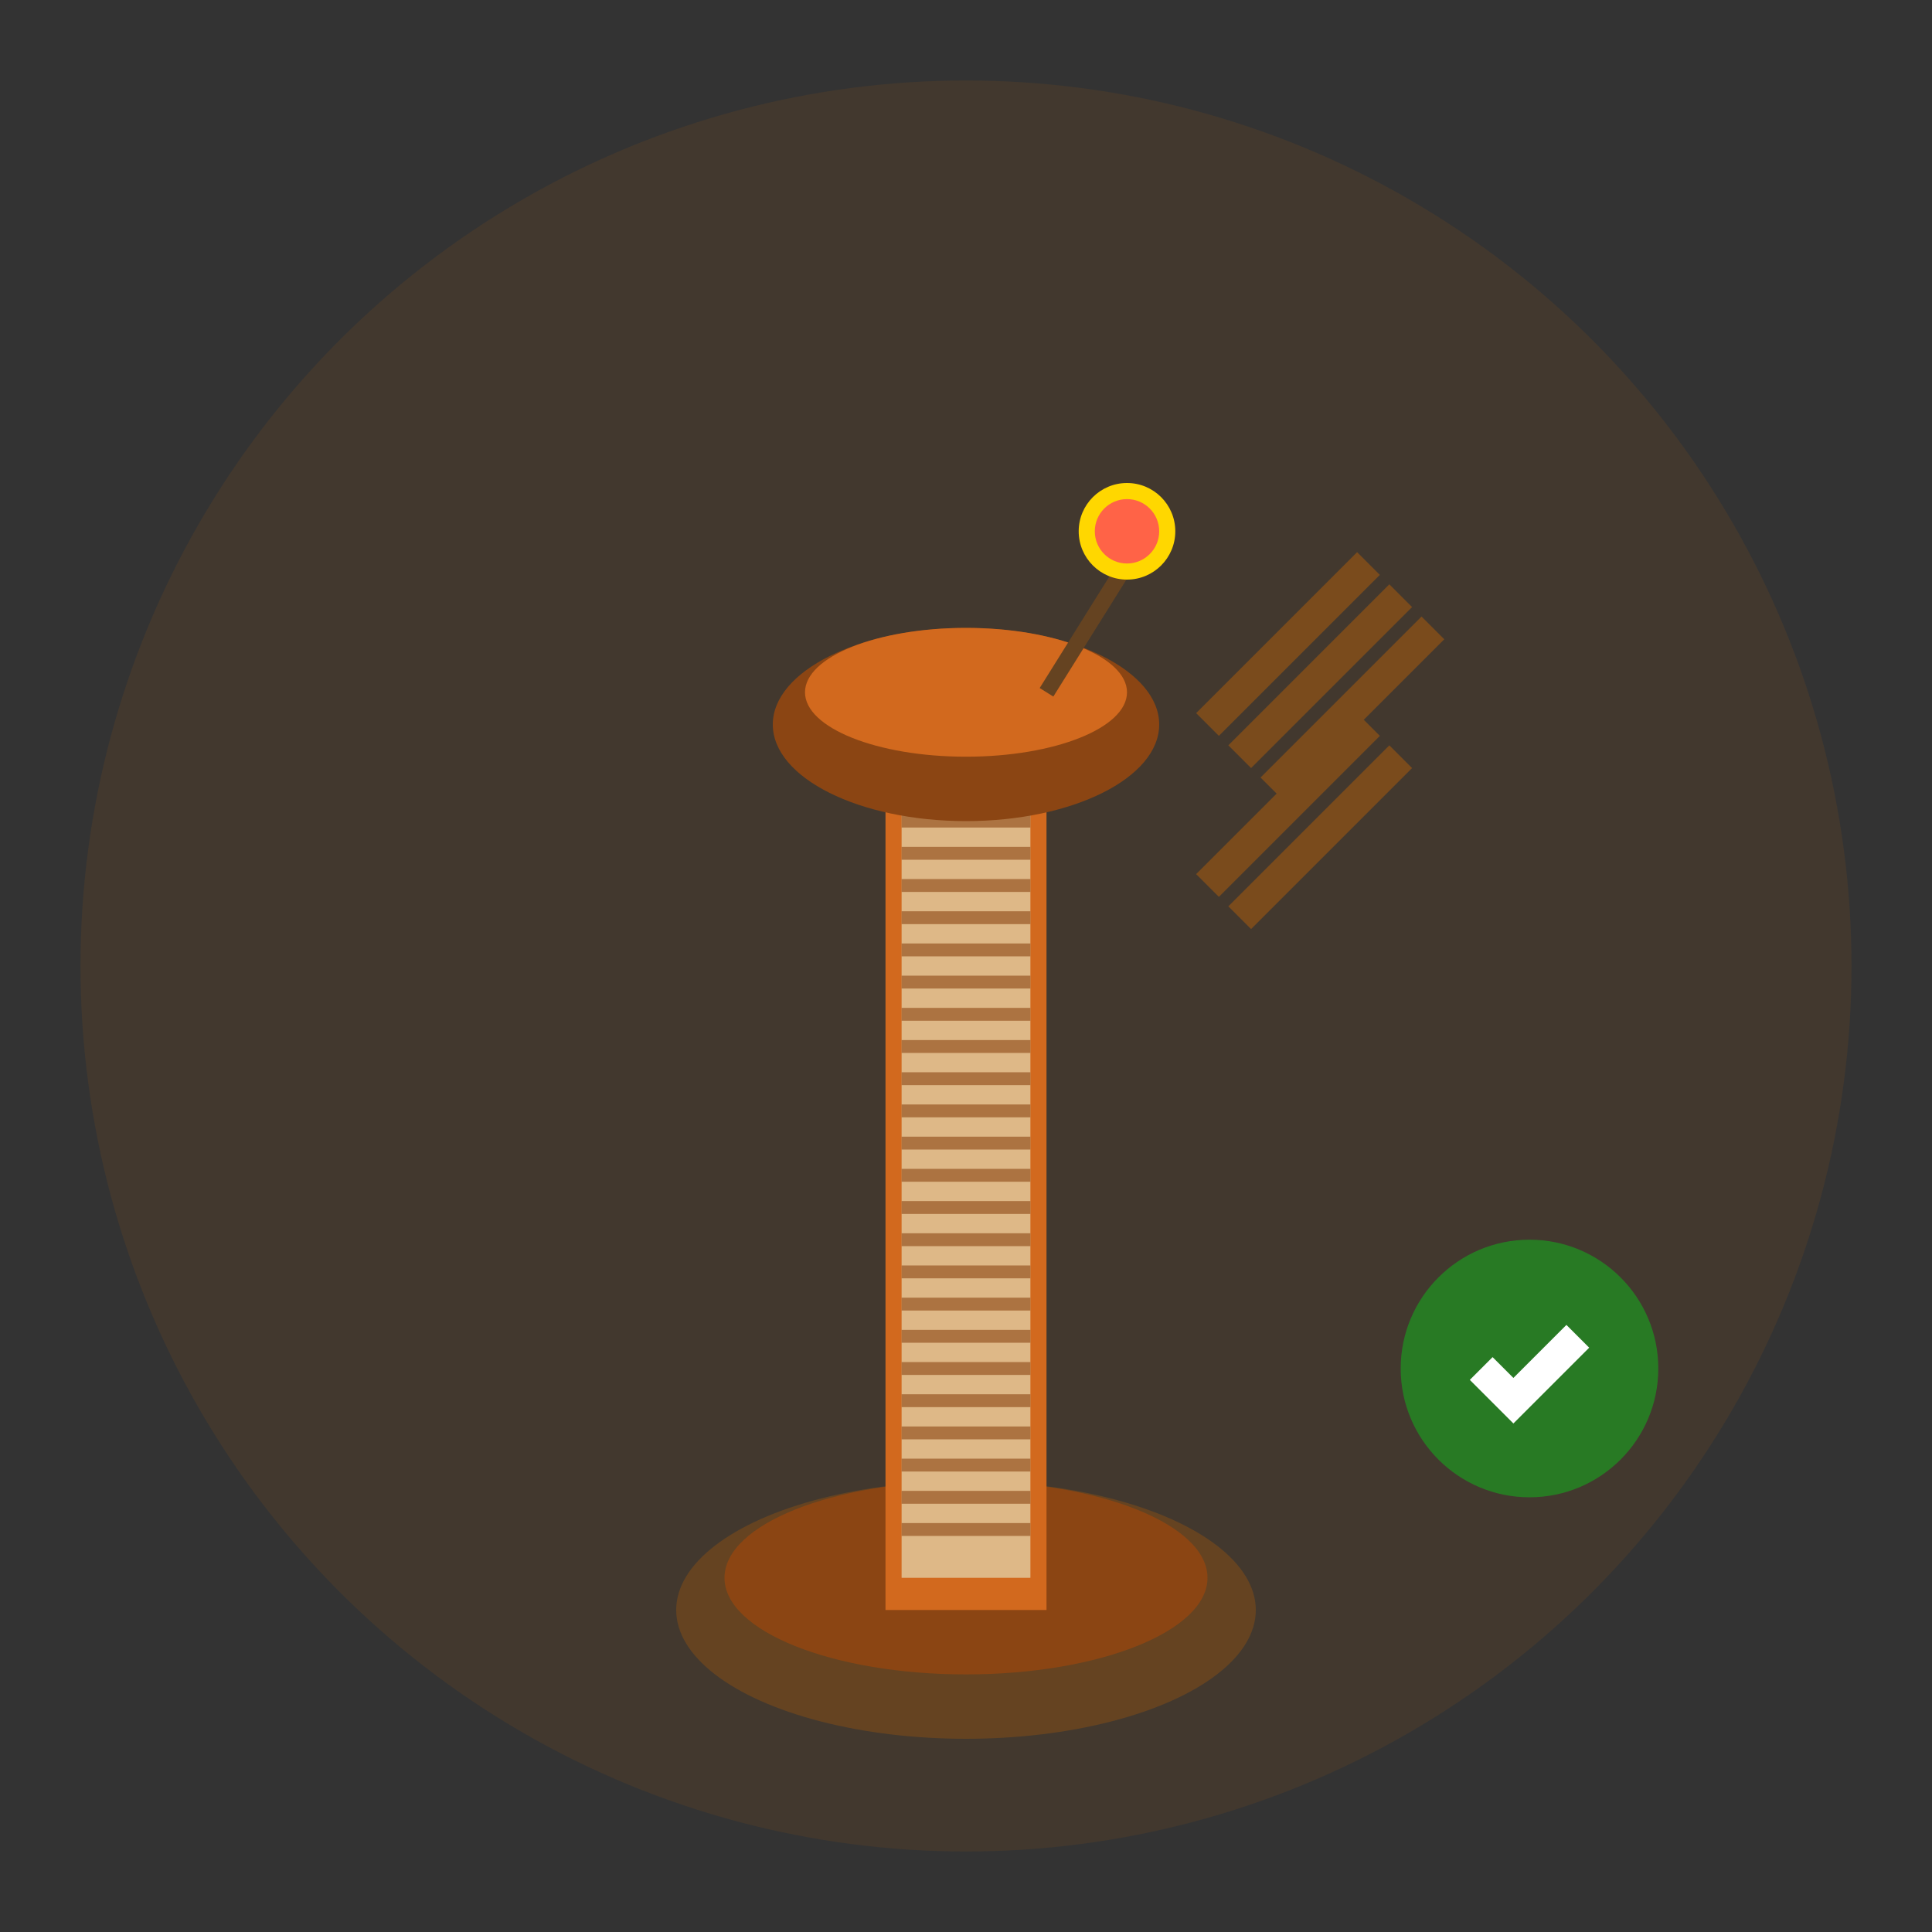 <svg width="120" height="120" viewBox="0 0 120 120" fill="none" xmlns="http://www.w3.org/2000/svg">
  <rect x="0" y="0" width="120" height="120" fill="#333333" stroke="none"/>
  <!-- Background circle -->
  <circle cx="60" cy="60" r="55" fill="#CC6600" opacity="0.1"/>
  
  <!-- Scratching post -->
  <g transform="translate(40, 15)">
    <!-- Base -->
    <ellipse cx="20" cy="85" rx="18" ry="8" fill="#654321"/>
    <ellipse cx="20" cy="83" rx="15" ry="6" fill="#8B4513"/>
    
    <!-- Main post -->
    <rect x="15" y="30" width="10" height="55" fill="#D2691E"/>
    
    <!-- Sisal rope texture -->
    <rect x="16" y="32" width="8" height="51" fill="#DEB887"/>
    
    <!-- Rope wrapping lines -->
    <g stroke="#8B4513" stroke-width="0.8" opacity="0.6">
      <line x1="16" y1="34" x2="24" y2="34"/>
      <line x1="16" y1="36" x2="24" y2="36"/>
      <line x1="16" y1="38" x2="24" y2="38"/>
      <line x1="16" y1="40" x2="24" y2="40"/>
      <line x1="16" y1="42" x2="24" y2="42"/>
      <line x1="16" y1="44" x2="24" y2="44"/>
      <line x1="16" y1="46" x2="24" y2="46"/>
      <line x1="16" y1="48" x2="24" y2="48"/>
      <line x1="16" y1="50" x2="24" y2="50"/>
      <line x1="16" y1="52" x2="24" y2="52"/>
      <line x1="16" y1="54" x2="24" y2="54"/>
      <line x1="16" y1="56" x2="24" y2="56"/>
      <line x1="16" y1="58" x2="24" y2="58"/>
      <line x1="16" y1="60" x2="24" y2="60"/>
      <line x1="16" y1="62" x2="24" y2="62"/>
      <line x1="16" y1="64" x2="24" y2="64"/>
      <line x1="16" y1="66" x2="24" y2="66"/>
      <line x1="16" y1="68" x2="24" y2="68"/>
      <line x1="16" y1="70" x2="24" y2="70"/>
      <line x1="16" y1="72" x2="24" y2="72"/>
      <line x1="16" y1="74" x2="24" y2="74"/>
      <line x1="16" y1="76" x2="24" y2="76"/>
      <line x1="16" y1="78" x2="24" y2="78"/>
      <line x1="16" y1="80" x2="24" y2="80"/>
    </g>
    
    <!-- Top platform -->
    <ellipse cx="20" cy="30" rx="12" ry="6" fill="#8B4513"/>
    <ellipse cx="20" cy="28" rx="10" ry="4" fill="#D2691E"/>
    
    <!-- Hanging toy -->
    <line x1="25" y1="28" x2="30" y2="20" stroke="#654321" stroke-width="1"/>
    <circle cx="30" cy="18" r="3" fill="#FFD700"/>
    <circle cx="30" cy="18" r="2" fill="#FF6347"/>
  </g>
  
  <!-- Scratch marks -->
  <g stroke="#CC6600" stroke-width="2" opacity="0.4">
    <line x1="75" y1="45" x2="85" y2="35"/>
    <line x1="77" y1="47" x2="87" y2="37"/>
    <line x1="79" y1="49" x2="89" y2="39"/>
    <line x1="75" y1="55" x2="85" y2="45"/>
    <line x1="77" y1="57" x2="87" y2="47"/>
  </g>
  
  <!-- Health icon -->
  <g transform="translate(85, 75)">
    <circle cx="10" cy="10" r="8" fill="#228B22" opacity="0.8"/>
    <path d="M7 10 L9 12 L13 8" stroke="white" stroke-width="2" fill="none"/>
  </g>
</svg>
